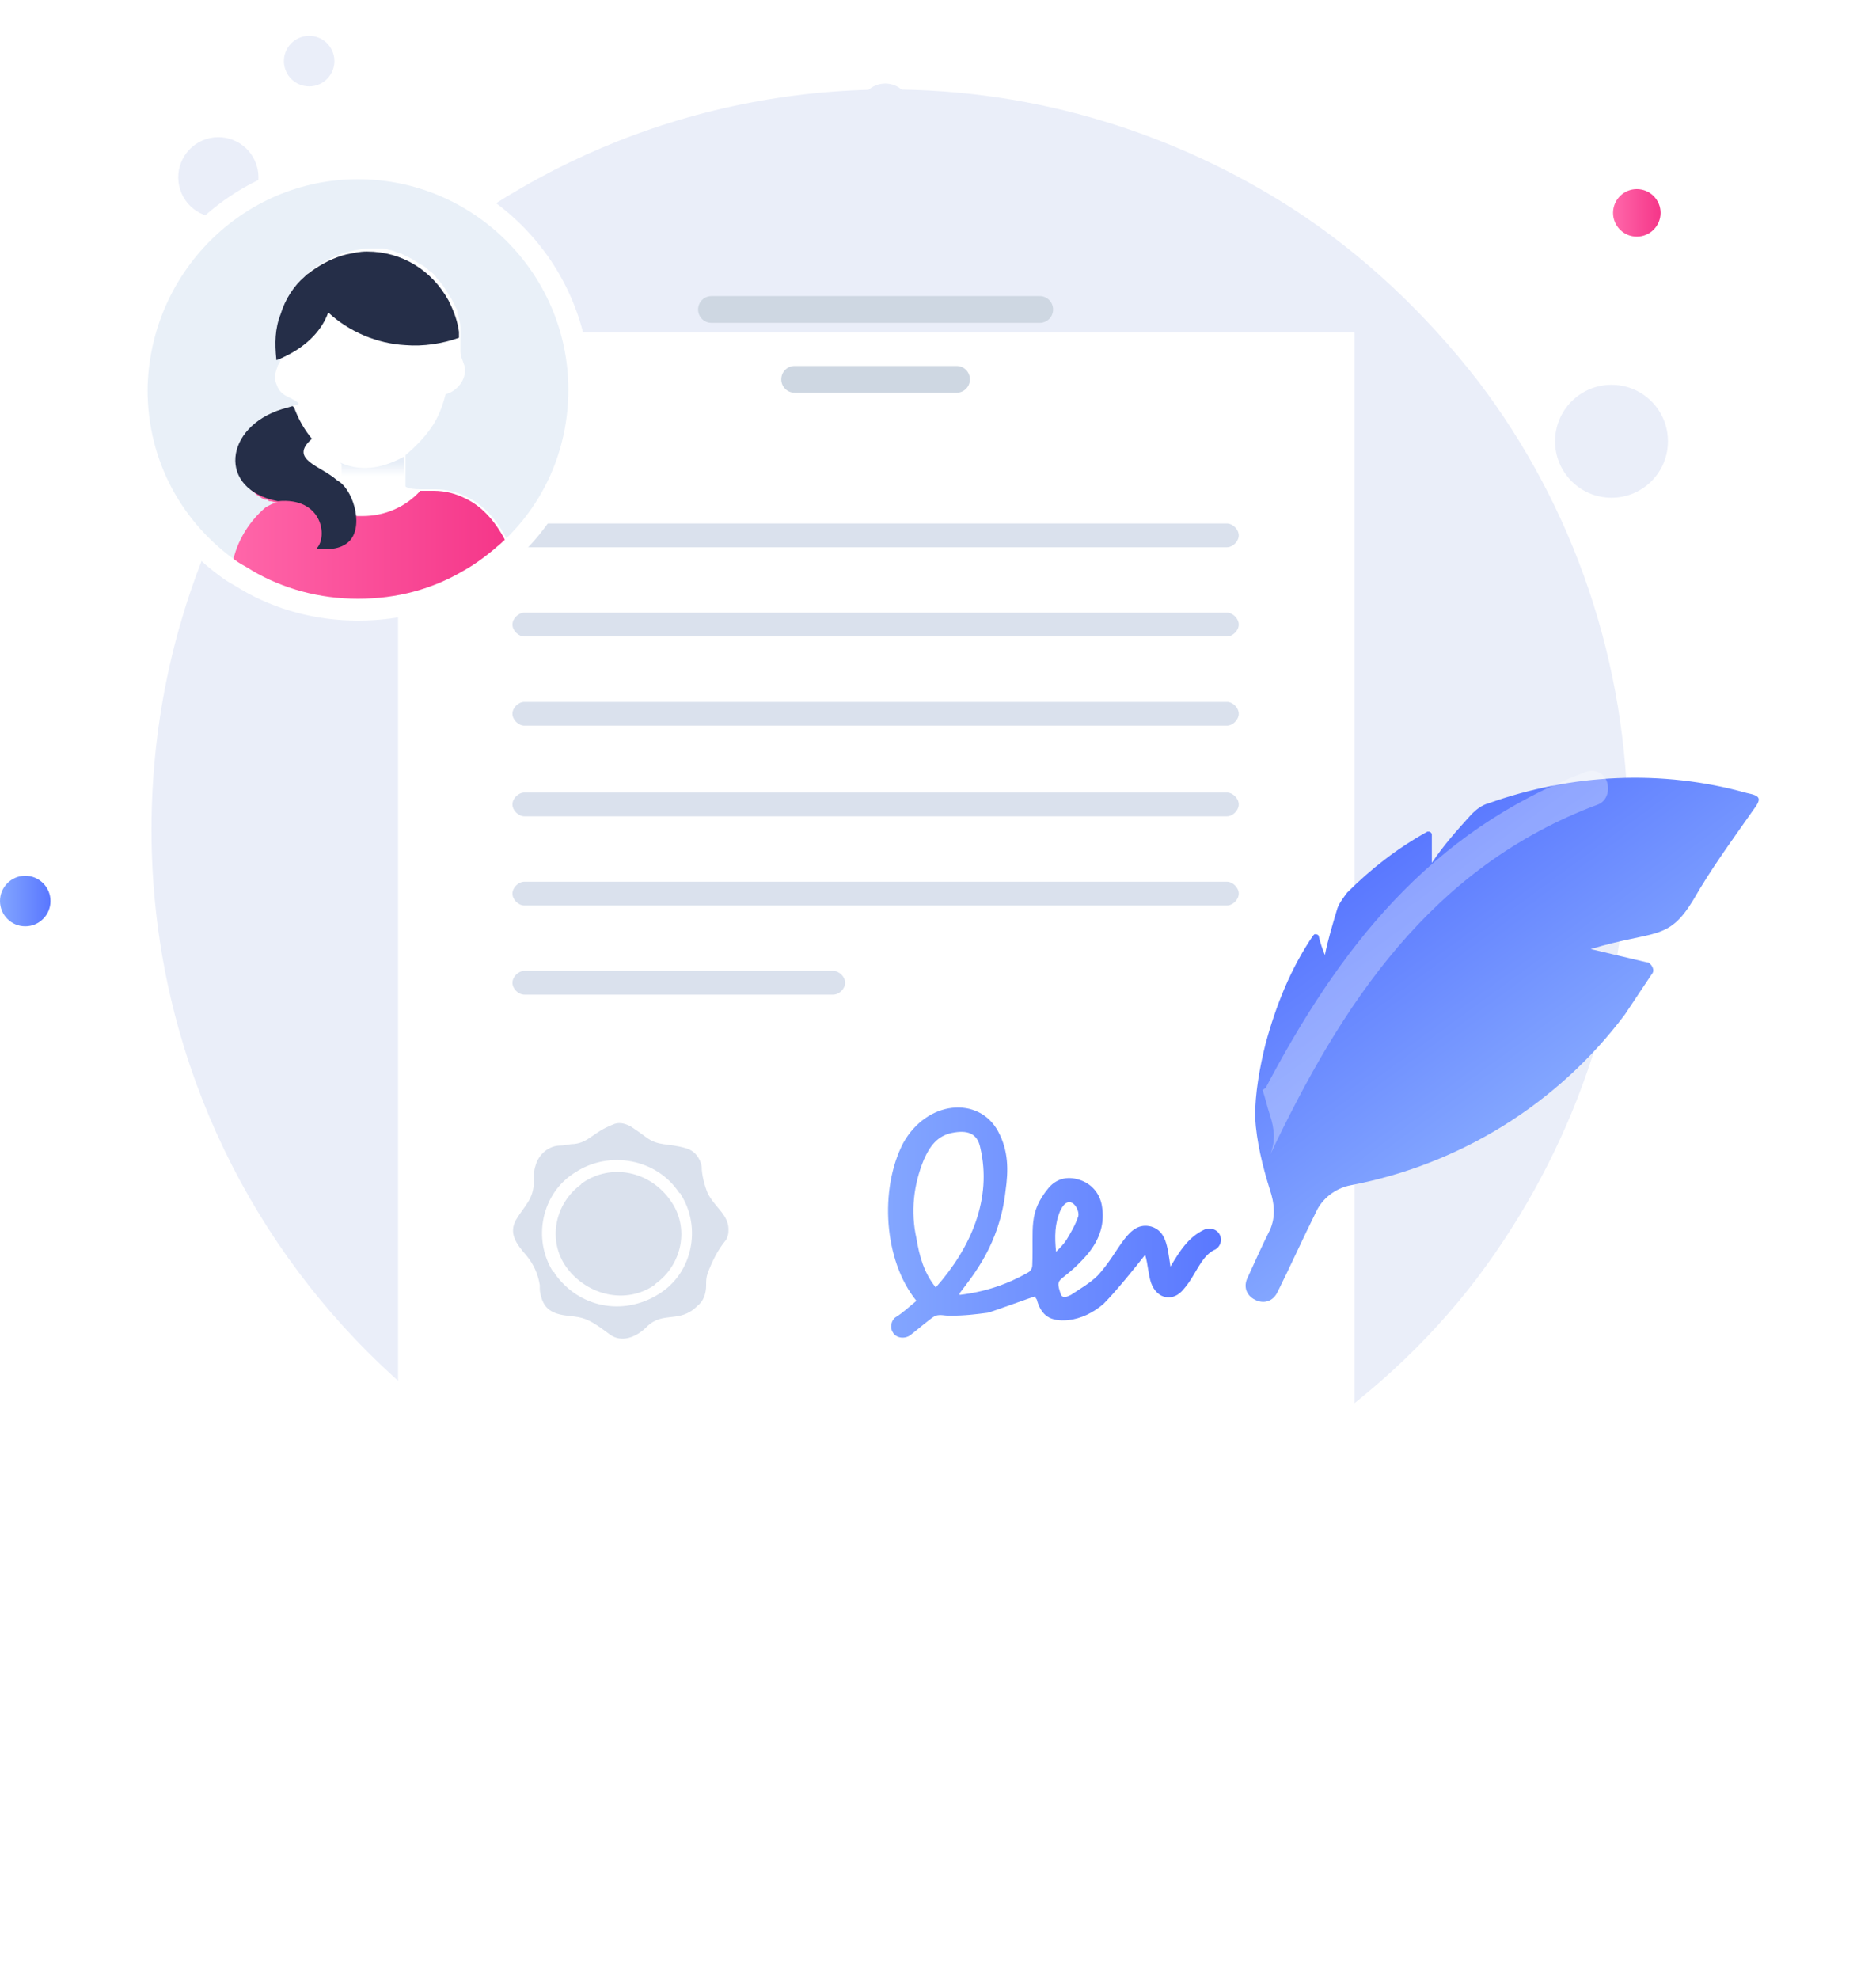 <?xml version="1.0" encoding="UTF-8"?> <svg xmlns="http://www.w3.org/2000/svg" width="128" height="135" viewBox="0 0 128 135" fill="none"> <path d="M111.072 56.604C111.072 68.062 107.221 78.608 100.836 87.126C97.391 91.689 93.033 95.643 88.168 98.787C80.264 103.958 70.839 107 60.705 107C32.835 107 10.337 84.388 10.337 56.604C10.337 28.719 32.835 6.107 60.705 6.107C70.839 6.107 80.264 9.149 88.168 14.219C93.033 17.362 97.289 21.418 100.836 25.981C107.322 34.499 111.072 45.146 111.072 56.604Z" fill="#EAEEF9"></path> <path d="M15.744 14.703C17.181 14.235 17.968 12.691 17.5 11.253C17.033 9.815 15.489 9.028 14.052 9.495C12.615 9.963 11.829 11.507 12.296 12.945C12.763 14.383 14.307 15.17 15.744 14.703Z" fill="#EAEEF9"></path> <path d="M21.627 5.811C22.532 5.517 23.027 4.545 22.732 3.639C22.438 2.734 21.466 2.238 20.561 2.533C19.656 2.827 19.161 3.799 19.455 4.704C19.75 5.61 20.722 6.105 21.627 5.811Z" fill="#EAEEF9"></path> <path d="M1.723 63.195C2.674 63.195 3.446 62.423 3.446 61.471C3.446 60.52 2.674 59.748 1.723 59.748C0.771 59.748 0 60.52 0 61.471C0 62.423 0.771 63.195 1.723 63.195Z" fill="url(#paint0_linear_105_4171)"></path> <path d="M112.552 32.95C114.122 31.514 114.232 29.077 112.797 27.506C111.362 25.935 108.926 25.825 107.356 27.261C105.786 28.697 105.676 31.134 107.111 32.705C108.546 34.276 110.982 34.386 112.552 32.95Z" fill="#EAEEF9"></path> <path d="M111.68 16.145C112.576 16.145 113.302 15.419 113.302 14.523C113.302 13.627 112.576 12.901 111.68 12.901C110.785 12.901 110.059 13.627 110.059 14.523C110.059 15.419 110.785 16.145 111.68 16.145Z" fill="url(#paint1_linear_105_4171)"></path> <path d="M60.401 9.149C61.352 9.149 62.123 8.377 62.123 7.425C62.123 6.473 61.352 5.701 60.401 5.701C59.449 5.701 58.678 6.473 58.678 7.425C58.678 8.377 59.449 9.149 60.401 9.149Z" fill="#EAEEF9"></path> <g filter="url(#filter0_d_105_4171)"> <path d="M92.425 11.684H27.16V101.22H92.425V11.684Z" fill="white"></path> </g> <path d="M35.774 37.337C35.369 37.337 34.963 36.932 34.963 36.527C34.963 36.121 35.369 35.716 35.774 35.716H83.71C84.115 35.716 84.52 36.121 84.52 36.527C84.52 36.932 84.115 37.337 83.71 37.337H35.774Z" fill="#DAE1ED"></path> <path d="M35.774 43.421C35.369 43.421 34.963 43.016 34.963 42.611C34.963 42.205 35.369 41.8 35.774 41.8H83.71C84.115 41.8 84.52 42.205 84.52 42.611C84.52 43.016 84.115 43.421 83.71 43.421H35.774Z" fill="#DAE1ED"></path> <path d="M35.774 49.505C35.369 49.505 34.963 49.1 34.963 48.694C34.963 48.289 35.369 47.884 35.774 47.884H83.71C84.115 47.884 84.52 48.289 84.52 48.694C84.52 49.1 84.115 49.505 83.71 49.505H35.774Z" fill="#DAE1ED"></path> <path d="M35.774 55.691C35.369 55.691 34.963 55.285 34.963 54.88C34.963 54.475 35.369 54.069 35.774 54.069H83.71C84.115 54.069 84.52 54.475 84.52 54.88C84.52 55.285 84.115 55.691 83.71 55.691H35.774Z" fill="#DAE1ED"></path> <path d="M35.774 61.775C35.369 61.775 34.963 61.369 34.963 60.964C34.963 60.559 35.369 60.153 35.774 60.153H83.71C84.115 60.153 84.52 60.559 84.52 60.964C84.52 61.369 84.115 61.775 83.71 61.775H35.774Z" fill="#DAE1ED"></path> <path d="M35.774 67.859C35.369 67.859 34.963 67.453 34.963 67.048C34.963 66.643 35.369 66.237 35.774 66.237H56.853C57.259 66.237 57.664 66.643 57.664 67.048C57.664 67.453 57.259 67.859 56.853 67.859H35.774Z" fill="#DAE1ED"></path> <path d="M70.94 22.027H48.543C48.037 22.027 47.631 21.621 47.631 21.114C47.631 20.607 48.037 20.201 48.543 20.201H70.94C71.447 20.201 71.852 20.607 71.852 21.114C71.852 21.621 71.447 22.027 70.94 22.027Z" fill="#CED7E2"></path> <path d="M65.265 26.793H54.219C53.712 26.793 53.306 26.387 53.306 25.88C53.306 25.373 53.712 24.967 54.219 24.967H65.265C65.772 24.967 66.177 25.373 66.177 25.88C66.177 26.387 65.772 26.793 65.265 26.793Z" fill="#CED7E2"></path> <path d="M79.858 86.416C79.656 84.996 79.554 83.982 78.541 83.678C76.919 83.272 76.413 85.402 74.893 87.024C74.386 87.531 73.677 87.937 73.068 88.343C72.866 88.444 72.46 88.647 72.359 88.241C71.954 87.024 72.359 87.633 74.082 85.706C74.893 84.793 75.399 83.678 75.197 82.36C75.095 81.549 74.589 80.839 73.778 80.535C72.967 80.23 72.156 80.332 71.548 81.042C70.129 82.765 70.535 83.779 70.433 86.314C70.433 86.517 70.332 86.72 70.129 86.822C68.711 87.633 67.191 88.14 65.468 88.343C65.468 88.241 65.468 88.241 65.468 88.241C66.38 87.024 68.204 84.895 68.609 81.244C68.812 79.825 68.812 78.507 68.103 77.188C66.785 74.755 63.238 75.059 61.617 78C59.995 81.143 60.299 86.01 62.529 88.748C62.022 89.154 61.617 89.559 61.11 89.864C60.806 90.066 60.705 90.573 60.907 90.877C61.11 91.283 61.718 91.385 62.123 91.08C63.745 89.762 63.644 89.864 63.846 89.762C64.15 89.661 64.454 89.762 64.758 89.762C65.873 89.762 66.582 89.661 67.393 89.559C67.799 89.458 70.535 88.444 70.636 88.444C70.636 88.444 70.636 88.545 70.737 88.647C71.042 89.762 71.65 90.168 72.866 90.066C73.778 89.965 74.589 89.559 75.298 88.951C76.109 88.14 77.426 86.517 78.136 85.605C78.338 86.314 78.338 86.923 78.541 87.531C78.946 88.647 80.061 88.85 80.77 87.937C81.581 87.024 81.885 85.807 82.797 85.3C83.101 85.199 83.304 84.895 83.304 84.591C83.304 83.982 82.696 83.678 82.189 83.881C81.075 84.388 80.466 85.402 79.858 86.416ZM63.846 87.835C63.035 86.822 62.731 85.706 62.529 84.489C62.123 82.664 62.326 80.839 63.035 79.115C63.441 78.202 63.947 77.493 64.961 77.29C65.974 77.087 66.684 77.29 66.886 78.304C67.697 81.751 66.278 85.098 63.846 87.835ZM72.359 82.563C72.967 81.346 73.677 82.461 73.575 82.968C73.372 83.577 73.068 84.084 72.764 84.591C72.562 84.895 72.359 85.098 72.055 85.402C71.954 84.388 71.954 83.475 72.359 82.563Z" fill="url(#paint2_linear_105_4171)"></path> <g filter="url(#filter1_d_105_4171)"> <path d="M119.585 50.317C118.166 52.346 116.747 54.272 115.531 56.401C113.808 59.241 112.896 58.429 108.539 59.748L112.39 60.66C112.491 60.66 112.491 60.66 112.592 60.762C112.795 60.965 112.896 61.269 112.694 61.471C112.086 62.384 111.478 63.297 110.87 64.209C106.309 70.293 99.62 74.451 92.121 75.87C91.108 76.073 90.195 76.783 89.79 77.695C88.878 79.521 88.067 81.346 87.155 83.171C86.851 83.779 86.243 83.982 85.635 83.678C85.027 83.374 84.824 82.766 85.128 82.157C85.635 81.042 86.142 79.926 86.648 78.912C87.054 78 86.953 77.087 86.648 76.174C86.142 74.552 85.736 72.93 85.635 71.206C85.635 69.584 85.939 67.86 86.344 66.237C87.054 63.601 88.067 61.066 89.587 58.835L89.689 58.734C89.79 58.734 89.993 58.734 89.993 58.937C90.094 59.342 90.195 59.646 90.398 60.153C90.601 59.139 90.905 58.125 91.209 57.111C91.31 56.706 91.614 56.3 91.918 55.895C93.54 54.272 95.364 52.852 97.391 51.737H97.492C97.594 51.737 97.695 51.839 97.695 51.94C97.695 52.548 97.695 53.258 97.695 53.867C98.506 52.65 99.418 51.636 100.431 50.52C100.735 50.216 101.141 49.912 101.546 49.81C107.221 47.782 113.403 47.478 119.18 49.101C120.193 49.303 120.193 49.506 119.585 50.317Z" fill="url(#paint3_linear_105_4171)"></path> </g> <path opacity="0.3" d="M109.045 54.88C97.594 59.139 91.513 68.569 86.648 78.811C87.054 77.898 86.953 76.986 86.648 76.073C86.446 75.465 86.344 74.958 86.142 74.349C86.243 74.349 86.243 74.248 86.344 74.248C91.31 64.818 97.492 56.706 108.235 52.65C108.843 52.447 109.451 52.751 109.653 53.359C109.856 54.069 109.552 54.678 109.045 54.88Z" fill="white"></path> <path d="M39.524 26.59C39.524 30.95 37.7 34.904 34.659 37.642C33.849 38.352 32.937 39.062 32.024 39.569C29.795 40.887 27.261 41.597 24.424 41.597C21.687 41.597 19.052 40.887 16.823 39.569C16.519 39.366 16.113 39.163 15.809 38.961C11.857 36.223 9.323 31.761 9.323 26.59C9.425 18.275 16.113 11.481 24.424 11.481C32.734 11.481 39.524 18.275 39.524 26.59Z" fill="#E9F0F8"></path> <path d="M21.89 30.646C22.093 30.849 22.296 30.95 22.498 31.153C22.599 31.254 22.802 31.355 22.904 31.457C22.904 31.457 23.005 31.457 23.005 31.558L23.106 31.66V32.978C23.106 32.978 23.106 32.978 23.005 32.877C22.904 32.775 22.802 32.674 22.599 32.572C22.397 32.471 22.194 32.37 21.991 32.167C21.89 32.167 21.89 32.065 21.789 32.065C21.688 31.964 21.586 31.964 21.485 31.863C21.383 31.863 21.383 31.761 21.282 31.761C20.877 31.457 20.573 31.254 20.573 30.95C20.573 30.747 20.775 30.443 21.181 30.037C21.485 30.139 21.688 30.341 21.89 30.646ZM15.911 38.961V38.859V38.758C16.114 37.237 16.924 35.716 18.242 34.6C18.445 34.499 18.748 34.296 19.052 34.296C18.85 34.296 18.647 34.195 18.546 34.195C18.445 34.195 18.445 34.195 18.343 34.093C17.938 33.992 17.634 33.789 17.431 33.586C17.33 33.485 17.228 33.485 17.228 33.383C17.127 33.282 17.127 33.282 17.026 33.181C16.924 33.079 16.924 33.079 16.823 32.978C16.722 32.877 16.62 32.775 16.62 32.572C16.519 32.471 16.519 32.37 16.418 32.167C16.418 32.065 16.316 31.964 16.316 31.761C16.215 31.355 16.316 31.051 16.418 30.646C16.418 30.544 16.519 30.443 16.519 30.341C16.62 30.139 16.62 30.037 16.722 29.834C16.823 29.632 16.924 29.53 17.127 29.328C17.228 29.226 17.228 29.226 17.33 29.125C17.431 29.023 17.532 28.922 17.634 28.82C17.836 28.618 18.039 28.516 18.343 28.314C18.748 28.111 19.052 27.908 19.559 27.806L20.269 27.604C20.269 27.604 20.37 27.604 20.37 27.502C19.762 26.995 19.154 27.097 18.85 26.184C18.647 25.677 18.85 25.271 18.951 24.967C18.951 24.866 19.052 24.866 19.052 24.765C19.154 24.562 19.154 24.663 19.052 24.46C19.052 24.46 19.052 24.46 19.052 24.359C19.052 24.258 19.052 24.359 19.052 24.258C19.052 24.156 19.052 23.953 19.052 23.75C19.052 23.548 19.052 23.446 19.052 23.244C19.052 23.041 19.052 22.939 19.052 22.736C19.052 22.23 19.154 21.723 19.357 21.215C19.661 20.201 20.269 19.39 20.978 18.68L21.079 18.579C21.181 18.478 21.383 18.376 21.485 18.275C22.194 17.768 23.005 17.362 23.816 17.16C24.322 17.058 24.728 16.957 25.235 16.957C25.437 16.957 25.64 16.957 25.944 16.957C26.147 16.957 26.349 16.957 26.552 17.058C26.755 17.058 26.957 17.16 27.16 17.261C27.363 17.261 27.464 17.362 27.667 17.464C27.971 17.565 28.275 17.768 28.579 17.971C28.782 18.072 28.984 18.174 29.187 18.376L29.288 18.478C29.491 18.579 29.694 18.782 29.795 18.985C30.2 19.39 30.504 19.897 30.808 20.404C30.91 20.607 31.011 20.81 31.112 21.013C31.214 21.114 31.214 21.317 31.214 21.418C31.214 21.52 31.315 21.621 31.315 21.723C31.416 22.027 31.416 22.23 31.416 22.534C31.416 22.635 31.416 22.838 31.416 22.939C31.416 23.041 31.416 23.244 31.416 23.345C31.416 23.548 31.416 23.75 31.416 23.953C31.416 24.359 31.619 24.663 31.72 25.069C31.822 25.88 31.214 26.691 30.403 26.894C30.2 27.705 29.896 28.516 29.39 29.226C28.883 29.936 28.275 30.544 27.667 31.051V32.978V33.181C27.667 33.181 27.768 33.383 28.782 33.383C28.883 33.383 28.984 33.383 29.085 33.383H29.694C30.504 33.383 31.214 33.586 31.822 33.891C33.139 34.499 34.051 35.716 34.659 36.932C34.761 37.034 34.761 37.237 34.862 37.338C34.051 38.048 33.139 38.758 32.227 39.265H16.823L15.911 38.961Z" fill="white"></path> <path d="M34.659 37.642C33.849 38.352 32.937 39.062 32.025 39.569C29.795 40.887 27.261 41.597 24.424 41.597C21.688 41.597 19.053 40.887 16.823 39.569C16.519 39.366 16.114 39.163 15.81 38.961V38.859V38.758C16.012 37.237 16.823 35.716 18.14 34.6C18.343 34.499 18.647 34.296 18.951 34.296C18.748 34.296 18.546 34.195 18.445 34.195C18.343 34.195 18.343 34.195 18.242 34.093H18.14C18.039 34.093 17.836 33.992 17.735 33.891C17.532 33.789 17.431 33.688 17.33 33.586C17.228 33.485 17.127 33.485 17.127 33.383C17.026 33.282 17.026 33.282 16.924 33.181C16.823 33.079 16.823 33.079 16.722 32.978H20.269C21.181 34.296 22.701 35.107 24.424 35.209C24.525 35.209 24.626 35.209 24.728 35.209C26.248 35.209 27.667 34.6 28.68 33.485C28.782 33.485 28.883 33.485 28.984 33.485H29.592C30.403 33.485 31.112 33.688 31.721 33.992C33.038 34.6 33.95 35.817 34.558 37.034C34.558 37.338 34.558 37.44 34.659 37.642Z" fill="url(#paint4_linear_105_4171)"></path> <path d="M27.565 31.153C27.464 31.153 27.464 31.153 27.565 31.153V33.181L21.688 33.383L21.991 32.065C22.093 32.065 22.093 32.167 22.194 32.167C22.397 32.268 22.6 32.37 22.802 32.572C22.904 32.674 23.005 32.775 23.208 32.877C23.208 32.877 23.208 32.877 23.309 32.978V31.66L23.208 31.558C24.12 31.964 25.538 32.268 27.565 31.153Z" fill="url(#paint5_linear_105_4171)"></path> <path d="M31.315 23.041C30.2 23.446 28.883 23.649 27.667 23.547C25.741 23.446 23.816 22.635 22.397 21.317C21.89 22.736 20.674 23.75 19.357 24.359C19.154 24.46 18.951 24.561 18.85 24.561C18.85 24.561 18.85 24.561 18.85 24.46C18.748 23.446 18.748 22.432 19.154 21.418C19.458 20.404 20.066 19.491 20.775 18.883L20.877 18.782C20.978 18.68 21.181 18.579 21.282 18.477C21.991 17.971 22.802 17.565 23.613 17.362C24.12 17.261 24.525 17.159 25.032 17.159C27.464 17.159 29.491 18.477 30.606 20.506C31.011 21.317 31.214 21.925 31.315 22.635C31.315 22.838 31.315 22.939 31.315 23.041Z" fill="#252E48"></path> <path d="M23.917 36.831C23.41 37.44 22.498 37.541 21.586 37.44C22.397 36.628 21.991 33.891 18.951 34.195C14.796 33.383 15.303 29.125 19.255 27.908L19.965 27.705L20.066 27.806C20.37 28.618 20.775 29.328 21.282 29.936C19.661 31.355 21.89 31.761 23.005 32.775C24.018 33.282 24.829 35.716 23.917 36.831Z" fill="#252E48"></path> <path d="M39.524 26.59C39.524 30.95 37.7 34.904 34.659 37.642C33.849 38.352 32.937 39.062 32.024 39.569C29.795 40.887 27.261 41.597 24.424 41.597C21.687 41.597 19.052 40.887 16.823 39.569C16.519 39.366 16.113 39.163 15.809 38.961C11.857 36.223 9.323 31.761 9.323 26.59C9.425 18.275 16.113 11.481 24.424 11.481C32.734 11.481 39.524 18.275 39.524 26.59Z" stroke="white" stroke-width="1.492" stroke-miterlimit="10" stroke-linecap="round" stroke-linejoin="round"></path> <path d="M44.126 90.523C43.416 91.232 42.403 91.638 41.592 91.03C40.376 90.117 39.971 89.914 39.16 89.813C38.147 89.711 37.234 89.61 36.931 88.495C36.829 88.19 36.829 87.988 36.829 87.683C36.728 86.974 36.424 86.264 35.917 85.655C35.208 84.844 34.701 84.134 35.208 83.222C35.816 82.208 36.424 81.802 36.424 80.585C36.424 80.18 36.424 79.876 36.525 79.571C36.728 78.76 37.437 78.152 38.248 78.152C38.552 78.152 38.856 78.05 39.16 78.05C40.173 77.949 40.477 77.239 41.795 76.732C42.2 76.529 42.606 76.631 43.011 76.834C43.315 77.036 43.619 77.239 44.025 77.543C44.937 78.253 45.545 77.949 46.862 78.355C47.47 78.557 47.774 79.064 47.876 79.571C47.876 80.18 48.078 80.889 48.281 81.397C48.788 82.41 49.801 82.918 49.7 84.033C49.7 84.236 49.598 84.54 49.497 84.641C48.99 85.25 48.585 86.061 48.281 86.872C48.18 87.176 48.18 87.379 48.18 87.683C48.18 88.292 47.977 88.799 47.572 89.103C46.355 90.32 45.241 89.407 44.126 90.523ZM37.843 86.872C39.464 89.204 42.504 89.813 44.937 88.292C47.267 86.872 47.876 83.729 46.457 81.498C46.457 81.498 46.457 81.397 46.355 81.397C44.835 79.064 41.592 78.456 39.261 79.977C36.931 81.397 36.322 84.54 37.741 86.771C37.843 86.771 37.843 86.872 37.843 86.872Z" fill="#DAE1ED"></path> <path d="M39.768 80.687C41.694 79.368 44.328 79.876 45.747 81.903C47.065 83.729 46.558 86.264 44.734 87.582L44.633 87.683C42.707 89.001 40.072 88.393 38.653 86.466C37.336 84.641 37.843 82.106 39.667 80.788C39.667 80.687 39.667 80.687 39.768 80.687Z" fill="#DAE1ED"></path> <defs> <filter id="filter0_d_105_4171" x="5.16" y="0.684" width="109.265" height="133.536" filterUnits="userSpaceOnUse" color-interpolation-filters="sRGB"> <feFlood flood-opacity="0" result="BackgroundImageFix"></feFlood> <feColorMatrix in="SourceAlpha" type="matrix" values="0 0 0 0 0 0 0 0 0 0 0 0 0 0 0 0 0 0 127 0" result="hardAlpha"></feColorMatrix> <feOffset dy="11"></feOffset> <feGaussianBlur stdDeviation="11"></feGaussianBlur> <feColorMatrix type="matrix" values="0 0 0 0 0.398 0 0 0 0 0.477 0 0 0 0 0.575 0 0 0 0.18 0"></feColorMatrix> <feBlend mode="normal" in2="BackgroundImageFix" result="effect1_dropShadow_105_4171"></feBlend> <feBlend mode="normal" in="SourceGraphic" in2="effect1_dropShadow_105_4171" result="shape"></feBlend> </filter> <filter id="filter1_d_105_4171" x="76.989" y="45.06" width="51.011" height="51.758" filterUnits="userSpaceOnUse" color-interpolation-filters="sRGB"> <feFlood flood-opacity="0" result="BackgroundImageFix"></feFlood> <feColorMatrix in="SourceAlpha" type="matrix" values="0 0 0 0 0 0 0 0 0 0 0 0 0 0 0 0 0 0 127 0" result="hardAlpha"></feColorMatrix> <feOffset dy="5"></feOffset> <feGaussianBlur stdDeviation="4"></feGaussianBlur> <feColorMatrix type="matrix" values="0 0 0 0 0.113 0 0 0 0 0.296 0 0 0 0 1 0 0 0 0.22 0"></feColorMatrix> <feBlend mode="normal" in2="BackgroundImageFix" result="effect1_dropShadow_105_4171"></feBlend> <feBlend mode="normal" in="SourceGraphic" in2="effect1_dropShadow_105_4171" result="shape"></feBlend> </filter> <linearGradient id="paint0_linear_105_4171" x1="0" y1="61.522" x2="3.35" y2="61.522" gradientUnits="userSpaceOnUse"> <stop stop-color="#83A6FF"></stop> <stop offset="1" stop-color="#5A78FF"></stop> </linearGradient> <linearGradient id="paint1_linear_105_4171" x1="110.133" y1="14.545" x2="113.279" y2="14.545" gradientUnits="userSpaceOnUse"> <stop stop-color="#FF66A9"></stop> <stop offset="1" stop-color="#F53689"></stop> </linearGradient> <linearGradient id="paint2_linear_105_4171" x1="60.677" y1="83.496" x2="83.276" y2="83.496" gradientUnits="userSpaceOnUse"> <stop stop-color="#83A6FF"></stop> <stop offset="1" stop-color="#5A78FF"></stop> </linearGradient> <linearGradient id="paint3_linear_105_4171" x1="105.291" y1="70.051" x2="93.687" y2="54.194" gradientUnits="userSpaceOnUse"> <stop stop-color="#83A6FF"></stop> <stop offset="1" stop-color="#5A78FF"></stop> </linearGradient> <linearGradient id="paint4_linear_105_4171" x1="15.848" y1="37.294" x2="34.653" y2="37.294" gradientUnits="userSpaceOnUse"> <stop stop-color="#FF66A9"></stop> <stop offset="1" stop-color="#F53689"></stop> </linearGradient> <linearGradient id="paint5_linear_105_4171" x1="24.571" y1="32.514" x2="24.571" y2="31.5" gradientUnits="userSpaceOnUse"> <stop stop-color="white"></stop> <stop offset="0.991" stop-color="#E6EDF7"></stop> </linearGradient> </defs> </svg> 